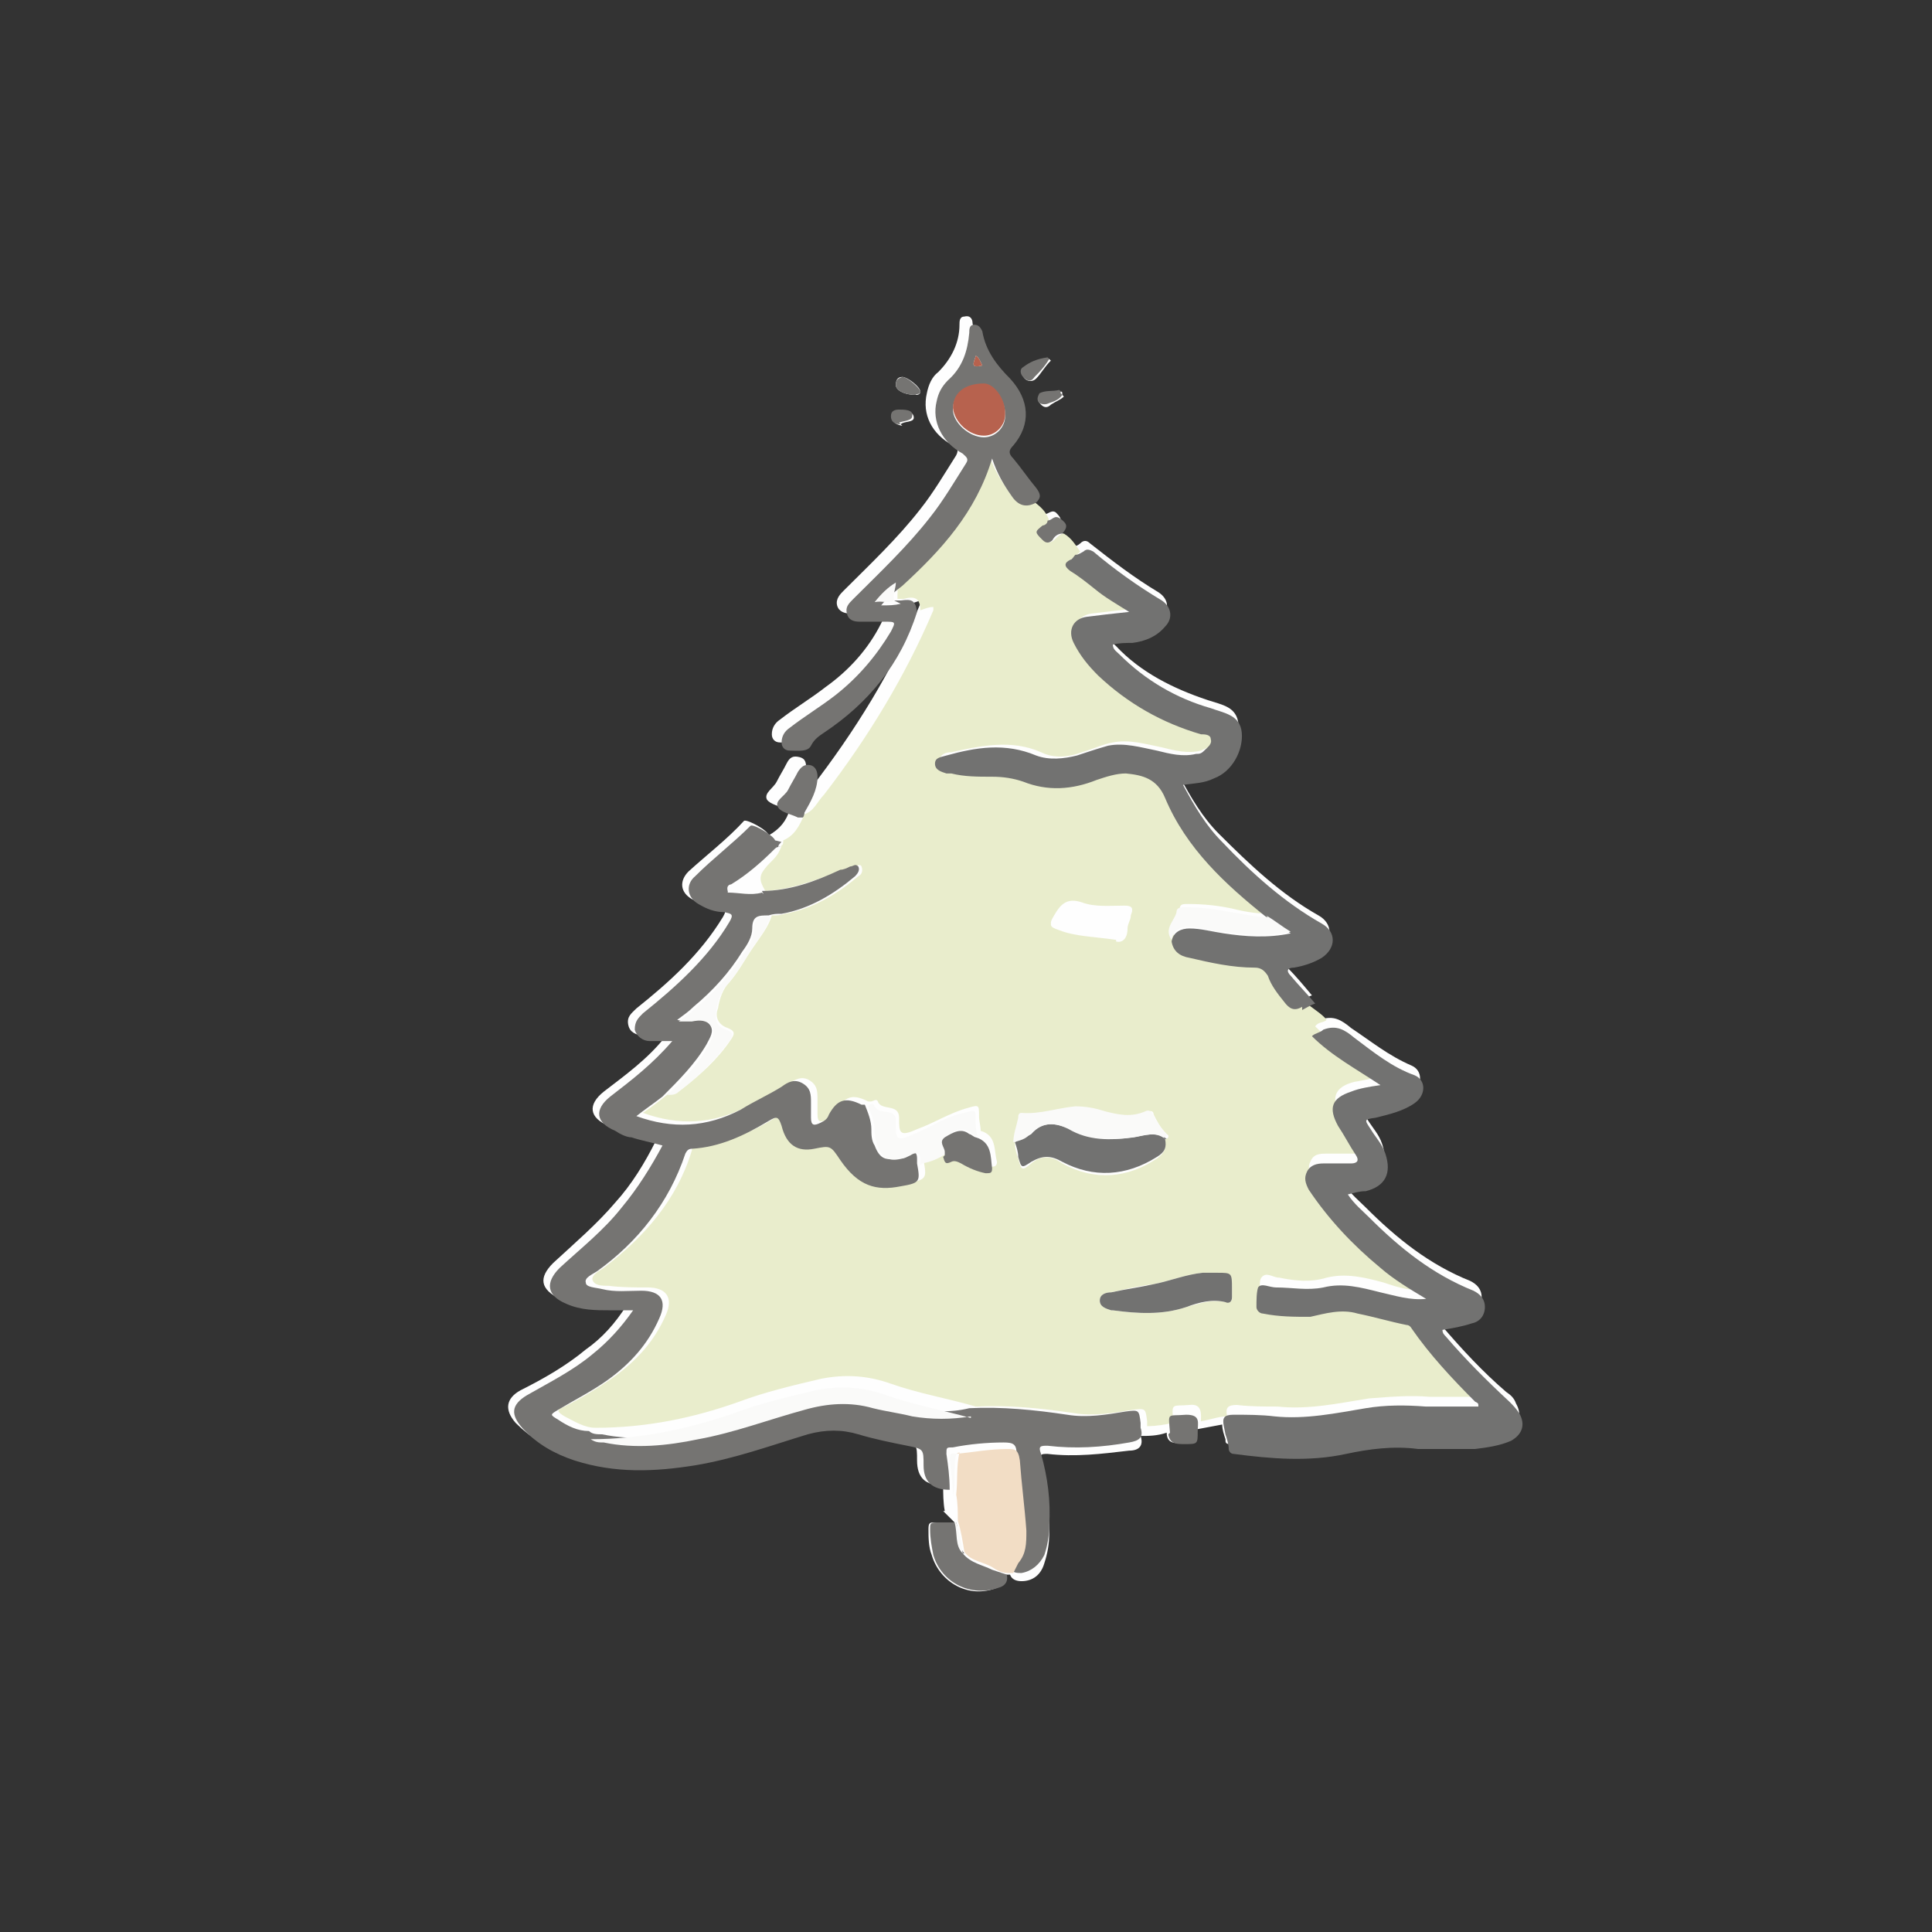 <svg viewBox="0 0 118.4 118.4" version="1.1" xmlns:xlink="http://www.w3.org/1999/xlink" xmlns="http://www.w3.org/2000/svg" data-sanitized-data-name="Ebene 1" data-name="Ebene 1" id="Ebene_1">
  <rect x="0" y="0" width="118.4" height="118.4" fill="#333333" stroke="none"/>
  <defs>
    <style>
      .cls-1 {
        fill: #f2ddc5;
      }

      .cls-1, .cls-2, .cls-3, .cls-4, .cls-5, .cls-6, .cls-7, .cls-8 {
        stroke-width: 0px;
      }

      .cls-2 {
        fill: #727271;
      }

      .cls-9 {
        clip-path: url(#clippath);
      }

      .cls-3 {
        fill: none;
      }

      .cls-4 {
        fill: #e9edcc;
      }

      .cls-5 {
        fill: #757472;
      }

      .cls-6 {
        fill: #fafaf9;
      }

      .cls-7 {
        fill: #fefefe;
      }

      .cls-8 {
        fill: #b7624e;
      }
    </style>
    <clipPath id="clippath">
      <rect height="118.4" width="118.4" class="cls-3"></rect>
    </clipPath>
  </defs>
  <g class="cls-9">
    <g>
      <path d="M58.5,93.3c-.4,0-.8,0-1.2,0-.3,0-.4,0-.4.4,0,.5,0,1.1.2,1.6.5,1.7,2.3,2.7,4,2,.4-.1.6-.4.5-.8.1,0,.2,0,.3,0,.1.3.4.4.7.4.7,0,1.2-.4,1.4-1.1.2-.6.3-1.2.3-1.8,0-1.5-.1-3-.5-4.4-.1-.5,0-.5.4-.5,1.7.2,3.3,0,5-.2.6,0,.9-.3.7-.9.5,0,1,0,1.6-.2,0,.6.4.7,1,.6.8,0,.8,0,.8-.8l1.6-.3c0,.3.1.6.2.9,0,.2,0,.3.3.3,2.3.2,4.6.5,6.9,0,1.5-.3,2.9-.4,4.4-.3,1.2.1,2.3.1,3.5,0,.7,0,1.5-.1,2.2-.5.7-.4.9-1,.5-1.7-.1-.3-.3-.5-.6-.7-1.4-1.2-2.7-2.6-3.9-4,0-.1-.3-.2-.2-.4.6-.1,1.2-.3,1.8-.4.5-.1.8-.5.8-1,0-.5-.3-.8-.7-1-2.5-1-4.5-2.6-6.4-4.5-.4-.4-.9-.8-1.3-1.4.4,0,.8-.1,1.1-.2,1.2-.3,1.6-1.1,1.2-2.3-.2-.6-.6-1-.9-1.5-.4-.6-.4-.6.3-.7.9-.2,1.7-.4,2.4-.9.7-.5.7-1.4,0-1.7-1.4-.6-2.5-1.5-3.7-2.3-.6-.5-1.1-.8-1.9-.5-.4-.5-.9-.7-1.3-1.1.3-.1.5-.3.8-.4-.5-.6-1-1.2-1.5-1.7-.3-.3-.2-.4.2-.5.6,0,1.2-.2,1.7-.6.9-.6.9-1.6,0-2.1-2.3-1.3-4.2-3.1-6.1-5-1-1-1.7-2.2-2.4-3.5.7,0,1.3-.1,1.9-.4,1-.5,1.8-1.7,1.7-2.8-.1-1.1-1-1.2-1.9-1.5-2.1-.7-4.1-1.7-5.6-3.3-.2-.2-.4-.3-.4-.6.4,0,.8,0,1.2-.1.8-.1,1.4-.4,2-1,.5-.6.4-1.2-.2-1.6-1.5-.9-2.8-1.9-4.2-3-.2-.2-.4-.2-.6,0-.1.1-.3.2-.5.2-.3-.4-.5-.9-1-1.1.4-.5.4-.6,0-1-.3-.2-.5.2-.8.1-.2-.5-.6-.8-1-1.2.4-.3.4-.5,0-.9-.5-.6-.9-1.2-1.4-1.8-.3-.3-.3-.5,0-.8,1.2-1.3,1-2.8-.2-4.1-.8-.9-1.5-1.7-1.7-2.9,0-.2-.1-.5-.5-.4-.3,0-.3.3-.3.5,0,1.1-.5,2.1-1.3,2.9-.4.3-.6.8-.7,1.3-.3,1.3.3,2.5,1.6,3.2.2.1.4.2.2.6-.7,1.1-1.4,2.3-2.2,3.3-1.4,1.8-3.1,3.4-4.7,5-.2.2-.5.5-.4.9.1.4.5.5.8.5.5,0,1,0,1.5,0,.7,0,.7,0,.4.6-.8,1.6-2,2.9-3.4,3.9-.9.7-1.9,1.3-2.8,2-.3.2-.5.5-.5.9,0,.3.2.5.5.5.4,0,1,.1,1.3-.3.2-.4.5-.6.8-.8,2.8-1.8,4.7-4.2,5.7-7.4.3,0,.5-.1.8-.2,0,0,0,.1,0,.2-1.7,4.1-4,7.8-6.7,11.3-.3.4-.6,1-1.2,1.3,0,0,0-.2.1-.3.4-.7.8-1.4.8-2.2,0-.3,0-.6-.4-.7-.4-.1-.6,0-.8.4-.2.4-.4.7-.6,1.1-.2.4-.8.7-.6,1.1.2.3.8.4,1.2.6,0,0,.2,0,.2,0-.2.7-.6,1.2-1.3,1.6,0-.3-1.3-1-1.5-.9,0,0,0,0,0,0-1,1.1-2.3,2.1-3.4,3.1-.6.6-.5,1.3.2,1.7.5.3,1,.4,1.6.5.4,0,.6.1.3.6-1.4,2.3-3.3,4-5.3,5.6-.3.3-.6.5-.5,1,.1.5.5.6.9.7.4,0,.9,0,1.4,0-1.1,1.4-2.5,2.4-3.8,3.4-1,.8-.9,1.6.3,2.1.3.1.7.3,1,.4.6.2,1.3.3,1.9.5-.7,1.4-1.5,2.7-2.5,3.8-1.1,1.3-2.5,2.5-3.8,3.7-.9.9-.8,1.6.4,2.2.8.4,1.8.4,2.7.4.5,0,.9,0,1.4,0-.7,1.1-1.5,2-2.5,2.7-1.2,1-2.6,1.8-4,2.5-.9.5-1,1.2-.3,2,.9.9,2,1.6,3.2,2,2.4.8,4.9.7,7.4.3,2.4-.4,4.6-1.2,6.9-1.9,1-.3,2-.4,3.1,0,1,.3,2,.5,3,.7,1,.2,1,.2,1,1.2q0,1.6,1.6,1.5h0c0,.5,0,1.1.1,1.6,0,0,0,0-.1,0ZM56.1,24.2c.1,0,.3,0,.3-.2,0-.3-.8-.9-1.1-.9-.3,0-.4.2-.4.5,0,.3.5.6,1.2.6ZM64.3,22c-.6,0-1.1.3-1.5.6-.2.1-.2.4,0,.6.2.2.5.2.7,0,.3-.3.5-.7.9-1.1ZM65.1,24.2c0-.2,0-.2-.1-.2-.4,0-.8,0-1.2.2-.2.1-.3.3,0,.6.2.2.4.2.6,0,.3-.2.6-.3.8-.5ZM55.2,26c.2-.2.8-.1.8-.4,0-.4-.5-.4-.8-.4-.3,0-.5,0-.5.4,0,.3.2.4.6.5Z" class="cls-7"></path>
      <path d="M63.3,30.7c.4.3.8.6,1,1.2,0,.2-.2.2-.3.3-.6.4-.6.4,0,.9.2.2.3.2.6,0,.2-.2.4-.4.6-.4.5.3.7.7,1,1.1,0,0-.2.2-.3.3-.4.2-.4.4,0,.7.5.4,1,.7,1.5,1.1.6.5,1.4.9,2.1,1.4-.9.1-1.8.2-2.6.3-.8.1-1.2.8-.8,1.6.4.8.9,1.4,1.5,2,1.7,1.8,3.8,3,6.3,3.6.2,0,.5,0,.6.3,0,.3-.2.5-.4.7-.1,0-.3.1-.5.2-.8.2-1.6,0-2.4-.2-1-.2-2-.5-3-.3-.6.1-1.2.4-1.9.6-.8.3-1.7.4-2.5,0-1.8-.8-3.7-.4-5.5,0-.3,0-.7.1-.7.5,0,.4.4.5.7.6,0,0,.2,0,.3,0,.8.2,1.7.3,2.5.2.6,0,1.3,0,1.9.3,1.5.6,3,.5,4.5-.1.6-.2,1.1-.5,1.8-.4,1,.1,1.9.3,2.4,1.5,1.3,3,3.7,5.2,6.2,7.3-.8,0-1.5-.1-2.3-.3-.9-.2-1.8-.3-2.8-.3-.3,0-.5,0-.5.3,0,.6-.8,1.1-.3,1.7.2.6.6.9,1.1,1,1.3.3,2.7.5,4,.6.4,0,.6.2.8.5.3.6.7,1.1,1,1.6.3.5.6.7,1.1.3.4.4,1,.7,1.3,1.1-.2.2-.5.1-.7.4,1.2,1.2,2.7,2.1,4.2,3-.7.2-1.2.3-1.8.4-1.2.3-1.5,1-.8,2.1.4.6.7,1.2,1.1,1.8.2.3,0,.5-.3.5-.6,0-1.1,0-1.7,0-.4,0-.8,0-1,.5-.2.4,0,.8.1,1.1,1.2,1.8,2.7,3.4,4.4,4.8.9.7,1.8,1.3,2.8,1.9-1,.2-1.9-.1-2.8-.4-1.1-.3-2.3-.6-3.5-.3-1,.3-1.9.2-2.9,0-.4,0-.8-.4-1.1,0-.2.3,0,.8-.1,1.2,0,.3.1.4.4.4,1,.1,1.9.3,2.9.2,1,0,1.9-.5,2.9-.2,1,.3,2,.5,3,.7.1,0,.2.1.3.2,1.1,1.7,2.4,3.2,3.9,4.5,0,0,.2.1.2.3-1.1,0-2.2,0-3.2,0-1.2-.1-2.4,0-3.7.1-1.9.3-3.7.7-5.6.5-.8,0-1.7,0-2.5-.1-.6,0-.7.2-.6.7-.5,0-1,.2-1.6.3,0-.4.1-1.1-.7-1-1.1.1-1.1-.2-1,1.1-.5.1-1,.2-1.6.2,0,0,0-.2,0-.3-.1-.8-.1-.8-.9-.7-1.2.2-2.4.4-3.6.2-2-.3-4-.5-6-.4-1.7-.5-3.5-.8-5.2-1.4-1.4-.5-2.8-.6-4.3-.3-1.7.4-3.4.8-5,1.4-2.8,1-5.7,1.6-8.8,1.6-.7,0-1.3-.4-1.9-.7-.5-.3-.5-.4,0-.6,1-.5,2-1.1,3-1.8,1.4-1,2.5-2.2,3.2-3.8.5-1.1,0-1.7-1.1-1.7-.8,0-1.6,0-2.4-.1-.4,0-.9,0-1-.4,0-.3.4-.5.7-.7,2.5-1.9,4.5-4.2,5.4-7.2,0-.2.1-.3.4-.3,1.7-.2,3.3-.8,4.7-1.7.5-.3.6-.3.8.3.3,1.1,1,1.6,2,1.4,1-.2,1-.2,1.6.7,1.1,1.7,2.2,1.9,3.7,1.6,1.2-.2,1.2-.3,1-1.4.5,0,1-.4,1.5-.6,0,.3.1.5.5.3.2-.1.4,0,.6.1.5.3,1,.5,1.5.6.2,0,.4,0,.4-.3-.2-.7,0-1.6-1-1.9,0-.3-.1-.6-.1-.9,0-.7,0-.7-.7-.5-1.1.3-2,.9-3.1,1.3-1.1.5-1.1.2-1.1-.7,0-.9-1.1-.4-1.3-1-.1-.2-.3,0-.4,0,0,0,0,0,0,0,0,0-.2,0-.2,0-1-.5-1.4-.3-2,.6-.1.2-.3.4-.5.5-.4.2-.6.2-.6-.3,0-.3,0-.6,0-.9,0-.5,0-.9-.5-1.2-.5-.3-.9,0-1.3.2-.8.5-1.7,1-2.5,1.4-2.1,1.1-4.2,1.2-6.4.4.6-.4,1.1-.8,1.6-1.2.3,0,.5,0,.7-.2,1.2-.9,2.3-1.9,3.1-3.1.2-.3.3-.5-.2-.7-.6-.2-.8-.7-.6-1.2.1-.6.3-1.2.7-1.6.6-.7,1-1.5,1.5-2.2.4-.6.9-1.2,1.1-1.9.3,0,.5,0,.8-.1,1.7-.3,3.2-1.2,4.5-2.3.2-.1.3-.3.2-.6-.1-.2-.3,0-.5,0-.2,0-.4.1-.6.2-1.6.6-3.1,1.2-4.8,1.3-.4-.7-.4-.9.1-1.6.3-.4.8-.7.9-1.2h0c.1,0,.1-.2.1-.3h0s0,0,0,0c.7-.3,1-.9,1.3-1.6h0c.6-.2.8-.8,1.2-1.2,2.7-3.5,5-7.3,6.7-11.3,0,0,0,0,0-.2-.3,0-.5.1-.8.2,0-.7-.3-.9-1-.7-.1,0-.3,0-.4,0,0-.4,0-.7.1-1.1h0s0,0,0,0c2.4-2.2,4.5-4.5,5.5-7.8.3,1,.8,1.7,1.2,2.3q.6.9,1.5.4s0,0,0,0ZM71.4,69.8c.2,0,.3-.2.1-.3-.4-.4-.6-.8-.8-1.2,0-.2-.2-.3-.4-.1-.8.5-1.6.3-2.5,0-.6-.2-1.2-.3-1.8-.3-1.1,0-2.1.5-3.3.4-.2,0-.2.1-.2.3-.1.5-.3,1-.3,1.5,0,.3.1.6.2.9.2.7.2.8.8.3.6-.5,1.2-.5,1.9,0,2,1.1,4,.9,5.8-.3.4-.3.6-.6.5-1.1ZM75.5,79c0-.9,0-.9-.9-1-.3,0-.6,0-.9,0-1,.1-2,.5-3,.7-.9.1-1.7.3-2.6.5-.3,0-.7.1-.7.5,0,.4.4.5.7.6,0,0,0,0,.1,0,1.5.2,3,.3,4.5-.2.8-.2,1.5-.5,2.4-.3.3,0,.4,0,.4-.3,0-.2,0-.4,0-.5ZM68.4,57.6c.4.1.6-.2.7-.8,0-.3,0-.5.2-.8.2-.4,0-.5-.4-.5-.9,0-1.8.1-2.6-.2-.9-.3-1.3.1-1.7.8-.3.5-.3.6.3.8,1,.4,2.1.4,3.5.6Z" class="cls-4"></path>
      <path d="M47.9,51.6h0s0,0,0,0c0,0-.2.1-.1.3,0,0,0,0,0,0-.1,0-.2,0-.3.1-.8.8-1.7,1.6-2.7,2.2-.1,0-.3.1-.2.4.7,0,1.4.2,2.1,0,1.7,0,3.3-.6,4.8-1.3.2,0,.4-.1.6-.2.2,0,.3-.2.5,0,.1.2,0,.4-.2.6-1.3,1.1-2.8,2-4.5,2.3-.3,0-.5,0-.8.1-.6,0-1,0-1,.8,0,.5-.3,1-.6,1.4-.8,1.3-1.8,2.4-3,3.4-.3.3-.6.5-1,.8.3.1.6,0,.8,0,.4,0,.9-.2,1.2.3.3.4,0,.8-.2,1.2-.7,1.2-1.7,2.2-2.7,3.2-.5.4-1.1.8-1.6,1.2,2.2.8,4.3.7,6.4-.4.8-.5,1.7-.9,2.5-1.4.4-.3.8-.5,1.3-.2.5.3.5.7.5,1.2,0,.3,0,.6,0,.9,0,.5.2.5.6.3.2-.1.4-.2.5-.5.5-.9,1-1.1,2-.6,0,0,.1,0,.2,0,.2.5.4,1,.4,1.5,0,.3,0,.7.2,1,.3.8.7,1,1.5.7.2,0,.4-.1.5-.2.3-.2.6-.2.6.3,0,0,0,.2,0,.3.2,1.1.2,1.2-1,1.4-1.5.3-2.6,0-3.7-1.6-.6-.9-.6-.9-1.6-.7-1,.2-1.7-.2-2-1.4-.2-.6-.3-.6-.8-.3-1.5.9-3,1.6-4.7,1.7-.2,0-.3.1-.4.3-1,3-2.9,5.4-5.4,7.2-.3.2-.8.4-.7.7,0,.3.6.3,1,.4.8.2,1.6.1,2.4.1,1.2,0,1.6.6,1.1,1.7-.7,1.6-1.8,2.8-3.2,3.8-1,.7-2,1.2-3,1.8-.5.3-.5.3,0,.6.6.4,1.2.7,1.9.7.2.2.5.2.8.2,1.9.4,3.9.2,5.8-.2,2.2-.4,4.3-1.2,6.5-1.8,1.4-.4,2.8-.5,4.2-.1.8.2,1.6.4,2.4.5,1.2.2,2.4.3,3.6,0,2-.1,4,.1,6,.4,1.2.2,2.4,0,3.6-.2.8-.1.8-.1.9.7,0,0,0,.2,0,.3.2.6-.1.8-.7.9-1.7.3-3.3.4-5,.2-.4,0-.6,0-.4.5.4,1.4.6,2.9.5,4.4,0,.6-.1,1.2-.3,1.8-.3.6-.8,1-1.4,1.1-.3,0-.6,0-.7-.4,0-.2.1-.5.3-.6.5-.6.5-1.3.5-2,0-1.5-.2-2.9-.4-4.3,0-.6-.2-.7-.8-.7-1,0-2.1.1-3.1.3-.4,0-.4,0-.4.4.1.7.2,1.4.2,2.2q-1.6,0-1.6-1.5c0-1,0-1-1-1.2-1-.2-2-.4-3-.7-1-.3-2-.3-3.1,0-2.3.7-4.5,1.5-6.9,1.9-2.5.4-4.9.5-7.4-.3-1.2-.4-2.3-1-3.2-2-.7-.8-.7-1.4.3-2,1.4-.8,2.8-1.5,4-2.5,1-.8,1.8-1.7,2.5-2.7-.5,0-1,0-1.4,0-.9,0-1.8,0-2.7-.4-1.2-.5-1.3-1.3-.4-2.2,1.3-1.2,2.7-2.3,3.8-3.7,1-1.2,1.8-2.5,2.5-3.8-.7-.2-1.3-.3-1.9-.5-.3,0-.7-.2-1-.4-1.2-.5-1.3-1.3-.3-2.1,1.3-1,2.6-2,3.8-3.4-.5,0-1,0-1.4,0-.4,0-.8-.3-.9-.7,0-.5.2-.7.5-1,2-1.6,4-3.4,5.3-5.6.3-.5.1-.5-.3-.6-.6,0-1.1-.2-1.6-.5-.7-.4-.8-1.2-.2-1.7,1.1-1.1,2.3-2,3.4-3.1,0,0,0,0,0,0,.2-.1,1.4.6,1.5.9Z" class="cls-5"></path>
      <path d="M75,87.4c-.1-.5,0-.7.6-.7.8,0,1.7,0,2.5.1,1.9.2,3.8-.2,5.6-.5,1.2-.2,2.4-.2,3.7-.1,1.1,0,2.2,0,3.2,0,0-.2,0-.2-.2-.3-1.4-1.4-2.8-2.9-3.9-4.5,0,0-.1-.2-.3-.2-1-.2-2-.5-3-.7-1-.3-2,0-2.9.2-1,0-1.9,0-2.9-.2-.2,0-.4-.2-.4-.4,0-.4,0-.9.1-1.2.2-.3.7,0,1.1,0,1,0,1.9.2,2.9,0,1.2-.3,2.3,0,3.5.3.9.2,1.8.5,2.8.4-1-.6-2-1.2-2.8-1.9-1.7-1.4-3.2-3-4.4-4.8-.2-.4-.3-.7-.1-1.1.2-.4.6-.5,1-.5.6,0,1.1,0,1.7,0,.4,0,.5-.2.3-.5-.4-.6-.7-1.2-1.1-1.8-.6-1.1-.4-1.7.8-2.1.5-.2,1.1-.3,1.8-.4-1.5-1-3-1.8-4.2-3,.2-.2.5-.2.7-.4.8-.3,1.3,0,1.9.5,1.2.9,2.3,1.8,3.7,2.3.7.3.7,1.2,0,1.7-.7.5-1.6.7-2.4.9-.7.1-.7.1-.3.7.3.5.7.9.9,1.5.4,1.2,0,2-1.2,2.3-.4,0-.7.1-1.1.2.4.6.9,1,1.3,1.4,1.9,1.9,3.9,3.5,6.4,4.5.4.2.7.5.7,1,0,.5-.3.9-.8,1-.6.2-1.2.3-1.8.4,0,.2.1.3.2.4,1.2,1.4,2.5,2.7,3.9,4,.2.2.4.4.6.7.4.7.2,1.3-.5,1.7-.7.3-1.4.4-2.2.5-1.2,0-2.3,0-3.5,0-1.5-.2-3,0-4.4.3-2.3.5-4.6.3-6.9,0-.2,0-.3-.2-.3-.3,0-.3-.1-.6-.2-.9Z" class="cls-2"></path>
      <path d="M79.8,61.7c-.5.3-.8.1-1.1-.3-.4-.5-.8-1-1-1.6-.2-.3-.4-.5-.8-.5-1.4,0-2.7-.3-4-.6-.6-.1-1-.4-1.1-1,.1-.6.6-.8,1.1-.8.7,0,1.4.2,2.1.3,1.3.2,2.7.3,4.1,0-.6-.4-1.1-.7-1.5-1-2.5-2-4.9-4.2-6.2-7.3-.5-1.2-1.4-1.4-2.4-1.5-.6,0-1.2.2-1.8.4-1.5.6-3,.7-4.5.1-.6-.2-1.2-.3-1.9-.3-.9,0-1.7,0-2.5-.2,0,0-.2,0-.3,0-.3-.1-.7-.2-.7-.6,0-.4.4-.4.7-.5,1.8-.5,3.6-.8,5.5,0,.8.3,1.7.2,2.5,0,.6-.2,1.2-.4,1.9-.6,1-.2,2,.1,3,.3.8.2,1.6.4,2.4.2.2,0,.3,0,.5-.2.2-.2.5-.4.4-.7,0-.3-.4-.3-.6-.3-2.4-.7-4.5-1.9-6.3-3.6-.6-.6-1.1-1.2-1.5-2-.4-.8,0-1.5.8-1.6.8-.1,1.6-.2,2.6-.3-.8-.5-1.5-.9-2.1-1.4-.5-.4-1-.8-1.5-1.1-.4-.3-.4-.5,0-.7.1,0,.2-.2.3-.3.2,0,.3-.1.5-.2.2-.2.4-.1.6,0,1.3,1.1,2.7,2.1,4.2,3,.6.4.7,1.1.2,1.6-.5.6-1.2.9-2,1-.4,0-.8,0-1.2.1,0,.3.2.4.4.6,1.6,1.6,3.5,2.7,5.6,3.3.8.3,1.8.4,1.9,1.5.1,1.1-.6,2.4-1.7,2.8-.6.3-1.2.3-1.9.4.7,1.3,1.4,2.5,2.4,3.5,1.8,1.9,3.8,3.7,6.1,5,.9.5.9,1.5,0,2.1-.5.3-1.1.5-1.7.6-.4,0-.5.2-.2.5.5.6,1,1.1,1.5,1.7-.3.1-.6.3-.8.4Z" class="cls-2"></path>
      <path d="M54.8,36.8c.1,0,.3,0,.4,0,.7-.1.9,0,1,.7-1,3.2-3,5.6-5.7,7.4-.3.2-.6.4-.8.8-.2.4-.8.3-1.3.3-.3,0-.5-.2-.5-.5,0-.4.2-.7.5-.9.9-.7,1.9-1.3,2.8-2,1.4-1.1,2.5-2.4,3.4-3.9.3-.6.3-.6-.4-.6-.5,0-1,0-1.5,0-.4,0-.7-.1-.8-.5-.1-.4.1-.6.4-.9,1.6-1.6,3.3-3.2,4.7-5,.8-1,1.5-2.2,2.2-3.3.2-.3,0-.4-.2-.6-1.3-.7-1.9-2-1.6-3.2.1-.5.3-.9.7-1.3.9-.8,1.2-1.8,1.3-2.9,0-.2,0-.5.3-.5.3,0,.4.2.5.4.2,1.2.9,2.1,1.7,2.9,1.2,1.3,1.3,2.8.2,4.1-.3.3-.3.5,0,.8.5.6.9,1.2,1.4,1.8.3.4.3.6,0,.9,0,0,0,0,0,0q-.9.5-1.5-.4c-.5-.7-.9-1.4-1.2-2.3-1,3.3-3.1,5.6-5.5,7.8,0,0,0,0,0,0,0,0,0,0,0,0-.4.3-.9.7-1.3,1.2.5,0,.8,0,1.2-.1ZM61.6,25.4c0-.9-.7-1.8-1.3-1.8-1.2,0-1.9.6-1.9,1.5,0,.8,1,1.7,1.9,1.7.7,0,1.3-.6,1.3-1.3ZM60.2,22.4c-.1-.2-.2-.5-.4-.6-.1.4-.4.8.4.6Z" class="cls-5"></path>
      <path d="M58.6,89.1c1-.1,2.1-.3,3.1-.3.5,0,.7,0,.8.7.1,1.4.3,2.9.4,4.3,0,.8,0,1.4-.5,2-.1.2-.2.4-.3.6-.1,0-.2,0-.3,0-.3,0-.6-.1-.9-.3-.6-.4-1.4-.4-1.8-1-.1-.6-.2-1.3-.4-1.9,0-.5,0-1.1-.1-1.6.1-.9,0-1.7.2-2.6Z" class="cls-1"></path>
      <path d="M59,95.2c.5.6,1.2.7,1.8,1,.3.1.6.2.9.3.1.4-.1.7-.5.8-1.7.6-3.5-.3-4-2-.1-.5-.2-1-.2-1.6,0-.3,0-.4.4-.4.4,0,.8,0,1.2,0,.2.6,0,1.3.5,1.9Z" class="cls-5"></path>
      <path d="M49.1,50.1c0,0-.2,0-.2,0-.4-.2-1-.3-1.2-.6-.3-.4.4-.7.6-1.1.2-.4.4-.7.6-1.1.2-.3.4-.5.8-.4.3.1.4.4.4.7,0,.8-.4,1.5-.8,2.2,0,0,0,.2-.1.3,0,0,0,0,0,0Z" class="cls-5"></path>
      <path d="M71.7,87.8c-.1-1.3-.2-1,1-1.1.9,0,.7.5.7,1,0,.8,0,.8-.8.8-.5,0-.9,0-1-.6Z" class="cls-5"></path>
      <path d="M65.1,32.7c-.3,0-.5.2-.6.4-.2.2-.4.2-.6,0-.5-.5-.5-.5,0-.9.1,0,.3-.1.3-.3.3,0,.4-.4.8-.1.4.3.5.5,0,1Z" class="cls-5"></path>
      <path d="M56.1,24.2c-.7,0-1.2-.3-1.2-.6,0-.3.1-.4.4-.5.3,0,1.1.7,1.1.9,0,.2-.2.1-.3.2Z" class="cls-5"></path>
      <path d="M64.3,22c-.3.5-.6.8-.9,1.1-.2.3-.4.3-.7,0-.2-.2-.2-.5,0-.6.4-.3.8-.5,1.5-.6Z" class="cls-5"></path>
      <path d="M65.1,24.2c-.2.3-.5.4-.8.5-.2.1-.4.1-.6,0-.2-.2-.1-.4,0-.6.4-.2.8-.1,1.2-.2,0,0,.1,0,.1.2Z" class="cls-5"></path>
      <path d="M55.2,26c-.3,0-.6-.1-.6-.5,0-.3.2-.4.5-.4.3,0,.9,0,.8.4,0,.3-.6.3-.8.4Z" class="cls-5"></path>
      <path d="M58.6,89.1c-.2.9,0,1.7-.2,2.6,0,0,0,0,0,0,0-.7-.1-1.4-.2-2.2,0-.3,0-.5.4-.4Z" class="cls-6"></path>
      <path d="M59,95.2c-.5-.5-.3-1.2-.5-1.9,0,0,0,0,.1,0,.2.6.3,1.2.4,1.9Z" class="cls-6"></path>
      <path d="M59.5,86.8c-1.2.2-2.4.2-3.6,0-.8-.2-1.6-.3-2.4-.5-1.4-.4-2.8-.3-4.2.1-2.2.6-4.3,1.4-6.5,1.8-1.9.4-3.9.6-5.8.2-.3,0-.5,0-.8-.2,3,0,5.9-.6,8.8-1.6,1.6-.6,3.3-1,5-1.4,1.5-.3,2.9-.2,4.3.3,1.7.6,3.4.9,5.2,1.4Z" class="cls-6"></path>
      <path d="M71.4,69.8c.1.5,0,.8-.5,1.1-1.9,1.2-3.9,1.3-5.8.3-.7-.4-1.2-.4-1.9,0-.6.4-.6.4-.8-.3,0-.3-.1-.6-.2-.9.3-.2.7-.3,1-.5.7-.8,1.5-.7,2.4-.3,1.3.6,2.5.7,3.9.5.6-.1,1.4-.4,2,.1Z" class="cls-2"></path>
      <path d="M75.5,79c0,.2,0,.4,0,.5,0,.3-.2.4-.4.3-.8-.2-1.6,0-2.4.3-1.5.5-3,.4-4.5.2,0,0,0,0-.1,0-.3-.1-.7-.2-.7-.6,0-.4.4-.5.7-.5.9-.2,1.7-.3,2.6-.5,1-.2,2-.6,3-.7.3,0,.6,0,.9,0,.9,0,.9,0,.9,1Z" class="cls-2"></path>
      <path d="M71.4,69.8c-.6-.5-1.3-.2-2-.1-1.4.2-2.7.2-3.9-.5-.8-.4-1.6-.5-2.4.3-.2.3-.6.4-1,.5,0-.5.2-1,.3-1.5,0-.1,0-.3.2-.3,1.1.1,2.2-.3,3.3-.4.6,0,1.2.1,1.8.3.8.2,1.6.4,2.5,0,.2-.1.3,0,.4.1.2.4.5.9.8,1.2.2.2,0,.3-.1.3Z" class="cls-6"></path>
      <path d="M56.4,71.4c0,0,0-.2,0-.3,0-.5-.3-.5-.6-.3-.2.1-.4.2-.5.2-.8.2-1.2,0-1.5-.7-.1-.3-.2-.7-.2-1,0-.6-.2-1-.4-1.5,0,0,0,0,0,0,.1-.1.3-.3.4,0,.3.6,1.4,0,1.3,1,0,1,0,1.2,1.1.7,1-.4,2-1.1,3.1-1.3.7-.2.7-.2.7.5,0,.3,0,.6.1.9-.2,0-.3,0-.4-.2-.6-.4-1-.1-1.5.2-.5.3,0,.6,0,.9,0,0,0,.2,0,.2-.5.3-.9.5-1.5.6Z" class="cls-6"></path>
      <path d="M77.6,56.1c.5.3,1,.7,1.5,1-1.5.3-2.8.2-4.1,0-.7,0-1.4-.3-2.1-.3-.6,0-1,.2-1.1.8-.5-.7.2-1.2.3-1.7,0-.3.3-.3.5-.3.9,0,1.9.1,2.8.3.8.1,1.5.3,2.3.3Z" class="cls-6"></path>
      <path d="M68.4,57.6c-1.3-.2-2.5-.2-3.5-.6-.6-.2-.6-.3-.3-.8.4-.7.7-1.1,1.7-.8.8.3,1.7.2,2.6.2.4,0,.6,0,.4.5,0,.3-.2.5-.2.8,0,.6-.3.9-.7.8Z" class="cls-7"></path>
      <path d="M40.7,67.3c1-1,2-1.9,2.7-3.2.2-.4.5-.8.2-1.2-.3-.4-.7-.4-1.2-.3-.2,0-.5,0-.8,0,.4-.3.7-.5,1-.8,1.2-1,2.2-2.1,3-3.4.3-.4.6-.9.6-1.4,0-.8.4-.9,1-.8-.2.7-.7,1.3-1.1,1.9-.5.8-.9,1.5-1.5,2.2-.4.4-.6,1-.7,1.6-.1.6,0,1,.6,1.2.5.2.4.4.2.7-.9,1.2-1.9,2.2-3.1,3.1-.2.2-.4.2-.7.2Z" class="cls-6"></path>
      <path d="M57.9,70.8c0,0,0-.2,0-.2,0-.3-.4-.6,0-.9.5-.3,1-.6,1.5-.2.1,0,.3.2.4.2,1,.3.9,1.2,1,1.9,0,.3-.1.3-.4.3-.5-.1-1-.3-1.5-.6-.2-.1-.4-.2-.6-.1-.4.2-.4,0-.5-.3Z" class="cls-5"></path>
      <path d="M46.7,54.7c-.7.2-1.4,0-2.1,0,0-.2,0-.3.2-.4,1-.6,1.9-1.4,2.7-2.2,0,0,.1-.2.3-.1-.1.5-.6.8-.9,1.2-.5.6-.5.9-.1,1.6Z" class="cls-7"></path>
      <path d="M54.8,36.8c-.4.2-.7,0-1.2.1.4-.5.8-.9,1.3-1.2,0,.4-.2.7-.1,1.1Z" class="cls-6"></path>
      <path d="M47.7,52c0-.2,0-.2.1-.3,0,.1,0,.2-.1.3Z" class="cls-7"></path>
      <path d="M55,35.8s0,0,0,0c0,0,0,0,0,0Z" class="cls-6"></path>
      <path d="M61.6,25.4c0,.7-.6,1.3-1.3,1.3-.9,0-1.8-.8-1.9-1.7,0-.9.7-1.5,1.9-1.5.6,0,1.3.9,1.3,1.8Z" class="cls-8"></path>
      <path d="M60.2,22.4c-.8.2-.5-.2-.4-.6.2.1.3.4.4.6Z" class="cls-8"></path>
    </g>
  </g>
</svg>